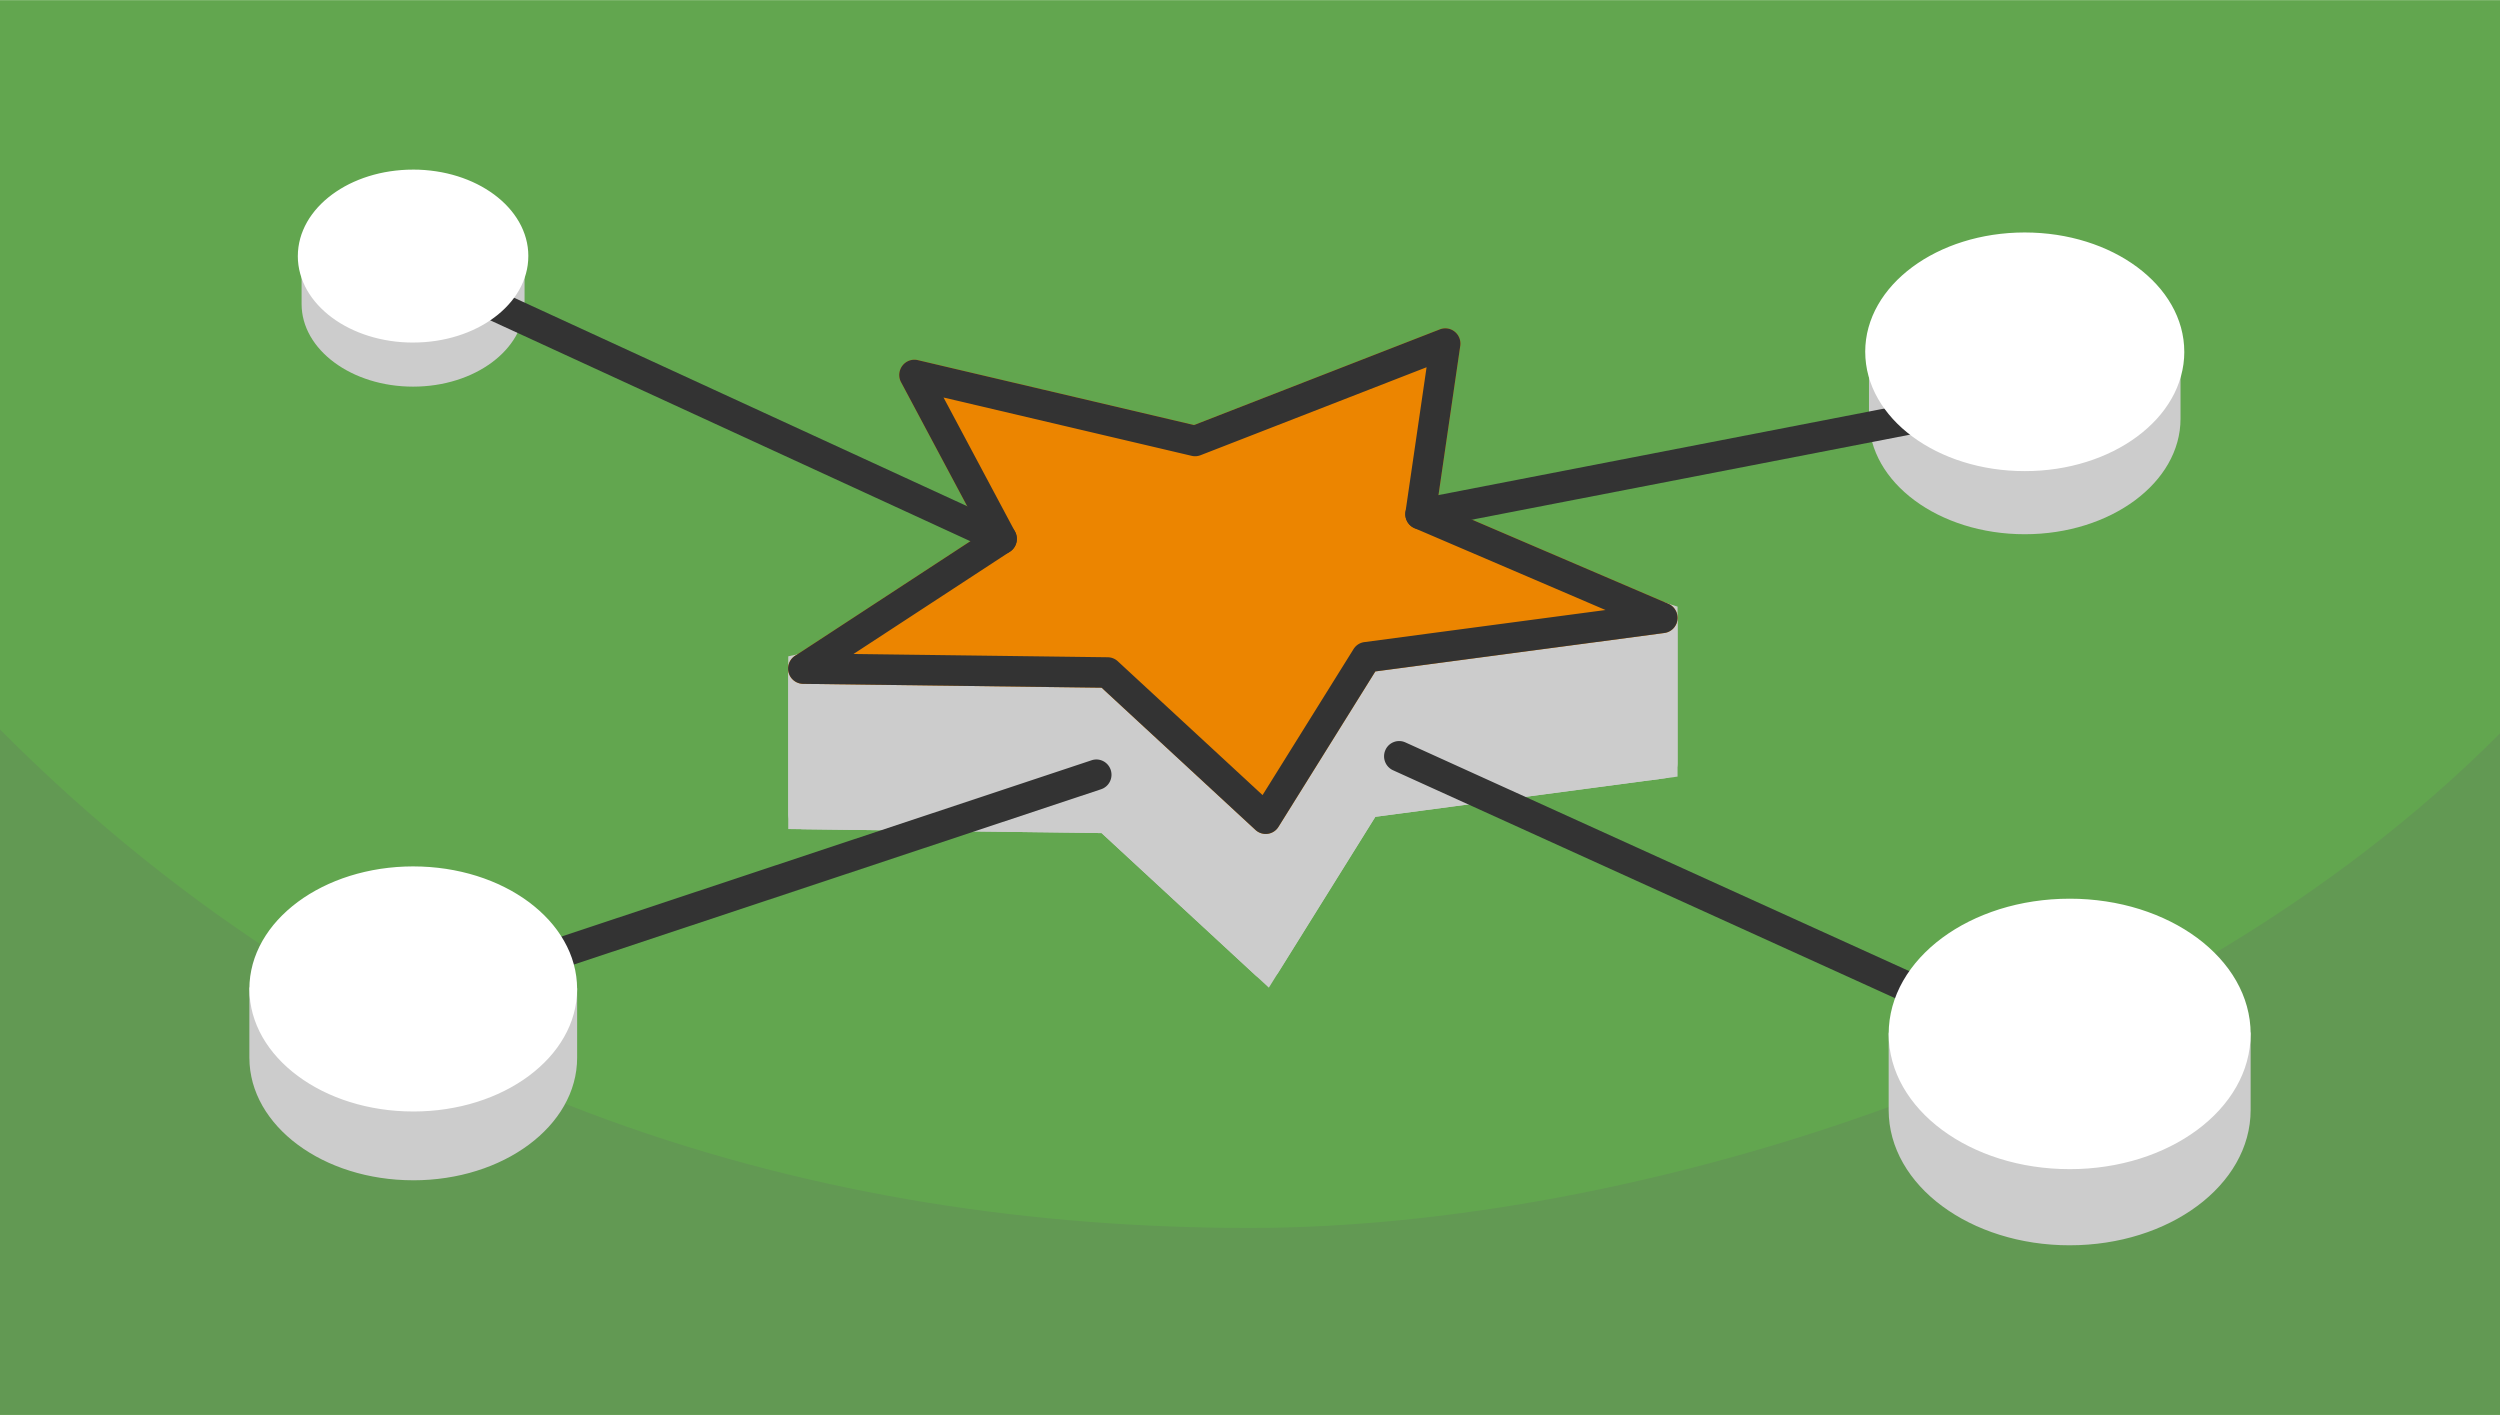 <?xml version="1.0" encoding="UTF-8"?>
<svg xmlns="http://www.w3.org/2000/svg" xmlns:xlink="http://www.w3.org/1999/xlink" width="470" height="266" viewBox="0 0 151.39 85.667" shape-rendering="geometricPrecision" image-rendering="optimizeQuality" fill-rule="evenodd" xmlns:v="https://vecta.io/nano"><style><![CDATA[.K{fill-rule:nonzero}]]></style><path d="M0 0h151.39v85.667H0z" fill="#62a64f"/><path d="M151.39 44.401c-20.045 20.165-52.788 29.952-75.695 29.952-25.634 0-53.125-7.482-75.695-30.187v41.501h151.39V44.401z" fill="#629953"/><g fill="#ccc"><path d="M67.07 49.522l-18.422-.237v-8.804l16.729-3.716 6.993 2.382 15.151-5.897 13.15 4.157v8.804L82.74 48.596l-6.094 9.778z"/><g class="K"><path d="M48.66 48.361l18.421.237-.023 1.848-18.422-.236-.903-.925.927-.924zm-.024 1.849l-.903-.012v-.913l.903.925zm.927-9.729v8.804h-1.83v-8.804l.718-.903 1.112.903zm-1.83 0v-.743l.718-.16-.718.903zm17.84-2.814l-16.729 3.717-.393-1.806 16.729-3.716.489.027-.096 1.778zm-.393-1.805l.248-.055.241.082-.489-.027zm6.898 4.161l-6.994-2.382.585-1.752 6.994 2.382.036 1.738-.621.014zm.621-.014l-.308.12-.313-.106.621-.014zm15.151-5.896l-15.151 5.896-.658-1.725 15.152-5.896.602-.02.055 1.745zm-.657-1.725l.297-.116.305.096-.602.02zm13.205 5.901l-13.15-4.156.547-1.765 13.149 4.157.642.882-1.188.882zm.546-1.764l.642.203v.679l-.642-.882zm-1.188 9.686v-8.804h1.83v8.804l-.795.916-1.035-.916zm1.83 0v.81l-.795.106.795-.916zM82.62 47.68l17.932-2.386.239 1.833-17.932 2.386-.894-1.409.655-.424zm-.655.424l.229-.367.426-.057-.655.424zm-6.094 9.777l6.094-9.777 1.549.985-6.094 9.777-1.392.19-.157-1.175zm1.549.985l-.584.937-.808-.747 1.392-.19zM67.688 48.84l9.576 8.852-1.236 1.364-9.576-8.852.629-1.606.607.242zm-.607-.242l.349.004.258.238-.607-.242z"/><path d="M48.66 48.361l18.421.237-.023 1.848-18.422-.236-.903-.925.927-.924zm-.024 1.849a.92.92 0 0 1-.903-.936.92.92 0 0 1 .927-.913l-.024 1.849zm.927-9.729v8.804h-1.83v-8.804l.718-.903 1.112.903zm-1.83 0a.92.92 0 0 1 .915-.924.92.92 0 0 1 .915.924h-1.83zm17.84-2.814l-16.729 3.717-.393-1.806 16.729-3.716.489.027-.096 1.778zm-.393-1.805c.494-.11.982.206 1.09.704s-.203.992-.697 1.101l-.393-1.805zm6.898 4.161l-6.994-2.382.585-1.752 6.994 2.382.036 1.738-.621.014zm.585-1.752c.478.163.736.687.574 1.171s-.681.744-1.159.581l.585-1.752zm15.187-4.158l-15.151 5.896-.658-1.725 15.152-5.896.602-.02.055 1.745zm-.657-1.725c.471-.184 1.001.054 1.183.53a.93.93 0 0 1-.526 1.195l-.657-1.725zm13.205 5.901l-13.15-4.156.547-1.765 13.149 4.157.642.882-1.188.882zm.546-1.764c.483.152.751.671.6 1.158s-.664.759-1.146.606l.546-1.764zm-1.188 9.686v-8.804h1.83v8.804l-.795.916-1.035-.916zm1.83 0a.92.92 0 0 1-.915.924.92.92 0 0 1-.915-.924h1.83zM82.62 47.68l17.932-2.386.239 1.833-17.932 2.386-.894-1.409.655-.424zm.239 1.833c-.501.066-.961-.29-1.027-.796s.287-.971.788-1.037l.239 1.833zm-6.988 8.368l6.094-9.777 1.549.985-6.094 9.777-1.392.19-.157-1.175zm1.549.985a.91.91 0 0 1-1.262.29.93.93 0 0 1-.287-1.275l1.549.985zM67.688 48.84l9.576 8.852-1.236 1.364-9.576-8.852.629-1.606.607.242zm-1.236 1.364a.93.93 0 0 1-.057-1.306.91.91 0 0 1 1.293-.058l-1.236 1.364z"/></g></g><g fill="#ec8500"><path d="M67.07 40.718l-18.422-.237 12.013-7.856-5.292-9.924 17.001 3.996 15.151-5.896-1.505 10.326 14.655 6.28-17.931 2.386-6.094 9.777z"/><use xlink:href="#B" class="K"/></g><g fill="#333" class="K"><use xlink:href="#B"/><path d="M66.106 46.031c.48-.16.998.104 1.156.589s-.103 1.007-.583 1.167l-.573-1.756zM24.739 59.785l41.367-13.754.573 1.756-41.368 13.754-.572-1.756zm.572 1.756c-.48.16-.998-.104-1.155-.589s.103-1.007.583-1.167l.572 1.756zm59.043-14.905a.93.93 0 0 1-.46-1.222.91.91 0 0 1 1.21-.464l-.75 1.686zm40.601 18.431L84.354 46.636l.75-1.686 40.601 18.43-.75 1.687zm.75-1.687a.93.93 0 0 1 .46 1.223c-.208.465-.749.673-1.21.464l.75-1.687z"/></g><g fill="#ccc"><path d="M125.33 60.304c2.941 0 5.606.878 7.545 2.3h3.186v4.61c0 4.396-4.804 7.958-10.731 7.958s-10.731-3.562-10.731-7.958v-4.61h3.186c1.939-1.422 4.603-2.3 7.545-2.3h0z"/><path d="M132.875 62.373v.461l-.134-.044-.18-.129-.184-.125-.188-.123-.192-.119-.196-.115-.199-.113-.204-.109-.207-.105-.211-.102-.214-.099-.218-.094-.221-.091-.224-.087-.228-.083-.23-.08-.234-.075-.236-.071-.24-.067-.242-.063-.245-.058-.247-.054-.25-.05-.253-.045-.255-.041-.257-.036-.259-.032-.261-.027-.264-.022-.265-.017-.267-.013-.27-.007-.27-.003v-.461l.279.002.277.008.276.013.274.018.272.023.27.027.267.033.266.037.263.043.261.047.258.051.256.056.253.06.251.065.248.07.245.073.242.078.239.082.236.086.232.091.23.094.226.098.222.102.219.106.216.11.212.114.208.117.204.121.201.124.196.128.192.131.188.135-.134-.044zm.134.044c.102.075.125.219.051.322s-.217.126-.319.051l.268-.373zm3.052.417h-3.186v-.461h3.186l.229.231-.229.23zm0-.461a.23.23 0 1 1 0 .461v-.461zm-.228 4.841v-4.61h.457v4.61h0-.457zm.457 0a.23.23 0 0 1-.229.231.23.23 0 0 1-.228-.231h.457zm-10.96 8.189v-.461h0l.544-.011.536-.03.529-.05.52-.068.51-.088.501-.105.49-.123.479-.14.467-.157.454-.172.441-.188.427-.204.413-.217.397-.231.381-.245.364-.258.347-.269.329-.282.31-.293.291-.303.272-.314.25-.324.23-.332.208-.341.186-.35.162-.356.14-.364.115-.371.091-.377.065-.383.04-.388.014-.394h.457l-.015.425-.043.42-.071.414-.098.407-.124.399-.15.392-.175.382-.198.374-.222.364-.244.354-.267.343-.287.332-.307.32-.327.309-.345.296-.364.282-.381.27-.398.255-.414.242-.429.226-.444.211-.457.195-.472.179-.483.162-.496.145-.507.128-.518.108-.528.091-.537.071-.545.051-.554.032-.56.01h0zm0 0a.23.23 0 1 1 0-.461v.461zm-10.96-8.189h.457 0l.014.394.039.388.066.383.091.377.115.371.14.364.162.357.186.349.208.341.229.332.251.324.271.314.292.303.31.293.329.282.347.269.364.258.381.245.397.231.412.217.427.204.441.188.454.172.467.157.479.14.49.123.501.105.511.088.52.068.528.05.537.03.544.011v.461l-.561-.01-.553-.032-.546-.051-.537-.071-.528-.091-.517-.108-.507-.128-.496-.145-.484-.162-.471-.179-.458-.195-.444-.211-.429-.226-.414-.242-.397-.255-.381-.27-.364-.282-.346-.296-.327-.309-.307-.32-.287-.332-.266-.343-.244-.354-.222-.364-.199-.374-.174-.382-.15-.392-.124-.399-.098-.407-.071-.414-.043-.42-.015-.425h0zm0 0a.23.23 0 0 1 .229-.231.23.23 0 0 1 .228.231h-.457zm.457-4.61v4.61h-.457v-4.61l.229-.231.228.231zm-.457 0a.23.23 0 0 1 .229-.231.23.23 0 0 1 .228.231h-.457zm3.415.23h-3.186v-.461h3.186l.134.417-.134.044zm0-.461a.23.23 0 0 1 .228.231.23.23 0 0 1-.228.23v-.461zm7.545-2.299v.461h0l-.271.003-.269.007-.267.013-.266.017-.263.022-.261.027-.26.032-.257.036-.255.041-.252.045-.25.05-.247.054-.245.058-.243.063-.239.067-.236.071-.234.075-.231.08-.227.083-.224.087-.222.091-.217.094-.214.099-.211.102-.207.105-.204.109-.2.113-.195.115-.192.119-.188.123-.184.125-.18.129-.268-.373.188-.135.192-.131.196-.128.201-.124.204-.121.208-.117.212-.114.215-.11.219-.106.223-.102.226-.098.23-.094.232-.091.236-.086.239-.082.242-.078.245-.073.248-.07.25-.065.254-.06.255-.056.259-.051.261-.047.263-.043.265-.037.268-.033.27-.027.272-.023.273-.018.276-.013.278-.008.279-.002h0zm0 0a.23.23 0 0 1 .228.23.23.23 0 0 1-.228.231v-.461zm0 .23h0 0 0v-.23.23zm0-.23a.23.23 0 0 1 .228.23.23.23 0 0 1-.228.231v-.461z" class="K"/></g><g fill="#fff"><path d="M125.33 54.645c5.927 0 10.731 3.564 10.731 7.959s-4.804 7.958-10.731 7.958-10.731-3.563-10.731-7.958 4.804-7.959 10.731-7.959h0z"/><path d="M136.29 62.604h-.457 0l-.014-.394-.04-.389-.065-.382-.091-.377-.115-.371-.14-.364-.162-.357-.186-.349-.208-.341-.23-.332-.25-.324-.272-.314-.291-.303-.31-.293-.329-.282-.347-.27-.364-.257-.381-.245-.397-.231-.413-.218-.427-.203-.441-.188-.454-.172-.467-.157-.479-.14-.49-.123-.501-.105-.51-.088-.52-.069-.529-.049-.537-.031-.543-.01v-.461l.561.01.553.031.545.052.537.071.528.09.518.109.507.127.496.145.483.163.472.179.457.195.444.211.429.226.414.241.398.256.381.269.364.283.345.296.327.309.307.32.287.332.267.343.244.354.222.364.198.373.175.383.15.392.124.399.098.407.071.413.043.42.015.426h0zm0 0a.23.23 0 0 1-.229.23.23.23 0 0 1-.228-.23h.457zm-10.96 8.188v-.461h0l.543-.01.537-.03.529-.05.52-.069.51-.087.501-.106.49-.123.479-.14.467-.157.454-.172.441-.188.427-.203.413-.218.397-.231.381-.245.364-.257.347-.27.329-.282.31-.293.291-.303.272-.314.25-.323.23-.333.208-.341.186-.349.162-.357.14-.364.115-.37.091-.378.065-.382.04-.389.014-.393h.457l-.015.425-.043.42-.071.413-.098.407-.124.4-.15.391-.175.383-.198.373-.222.364-.244.354-.267.343-.287.332-.307.321-.327.308-.345.296-.364.283-.381.269-.398.256-.414.241-.429.226-.444.211-.457.195-.472.18-.483.162-.496.145-.507.127-.518.109-.528.09-.537.071-.545.052-.553.031-.561.01h0zm0 0a.23.23 0 1 1 0-.461v.461zm-10.96-8.188h.457 0l.014.393.039.389.066.382.091.378.115.37.14.364.162.357.186.349.208.341.229.333.251.323.271.314.292.303.31.293.329.282.347.27.364.257.381.245.397.231.412.218.427.203.441.188.454.172.467.157.479.14.49.123.501.106.511.087.52.069.528.05.537.03.544.01v.461l-.561-.01-.553-.031-.546-.052-.537-.071-.528-.09-.517-.109-.507-.127-.496-.145-.484-.162-.471-.18-.458-.195-.444-.211-.429-.226-.414-.241-.397-.256-.381-.269-.364-.283-.346-.296-.327-.308-.307-.321-.287-.332-.266-.343-.244-.354-.222-.364-.199-.373-.174-.383-.15-.391-.124-.4-.098-.407-.071-.413-.043-.42-.015-.425h0zm0 0a.23.23 0 0 1 .229-.231.23.23 0 0 1 .228.231h-.457zm10.96-8.189v.461h0l-.544.01-.536.031-.529.049-.52.069-.511.088-.5.105-.491.123-.478.14-.467.157-.455.172-.441.188-.426.203-.413.218-.397.231-.381.245-.364.257-.347.27-.329.282-.31.293-.291.303-.272.314-.25.324-.23.332-.208.341-.186.349-.162.357-.14.364-.115.371-.091.377-.066.382-.039.389-.014.394h-.457l.015-.426.043-.42.071-.413.098-.407.124-.399.15-.392.175-.383.198-.373.222-.364.244-.354.266-.343.287-.332.308-.32.327-.309.345-.296.364-.283.381-.269.398-.256.413-.241.429-.226.444-.211.458-.195.471-.179.484-.163.496-.145.507-.127.518-.109.527-.09.537-.071.546-.052.553-.031.561-.01h0zm0 0a.23.23 0 0 1 .228.23.23.23 0 0 1-.228.231v-.461zm0 .23h0 0 0v-.23.23zm0-.23a.23.23 0 0 1 .228.23.23.23 0 0 1-.228.231v-.461z" class="K"/></g><g fill="#ccc"><path d="M25.025 57.803c2.657 0 5.065.793 6.817 2.078h2.878v4.165c0 3.971-4.34 7.19-9.695 7.19s-9.696-3.219-9.696-7.19v-4.165h2.879c1.752-1.285 4.159-2.078 6.817-2.078h0z"/><path d="M31.842 59.65v.461l-.135-.044-.161-.116-.166-.113-.17-.11-.173-.108-.176-.104-.18-.102-.184-.098-.187-.095-.189-.092-.194-.089-.196-.085-.199-.082-.203-.079-.205-.075-.208-.071-.21-.068-.214-.064-.216-.06-.218-.057-.221-.053-.223-.049-.225-.044-.228-.041-.23-.037-.232-.033-.234-.028-.235-.025-.238-.02-.239-.015-.241-.011-.243-.007-.244-.003v-.461l.252.002.251.007.25.012.248.016.246.021.244.025.242.03.241.034.238.038.236.042.234.047.231.05.229.055.227.059.225.063.221.066.219.071.217.074.213.078.211.082.207.085.205.089.202.093.198.096.195.099.192.103.188.106.185.109.182.113.178.116.174.119.17.122-.134-.044zm.134.044c.102.075.125.219.05.322s-.217.126-.319.051l.269-.373zm2.744.417h-2.878v-.461h2.878l.229.231-.229.23zm0-.461a.23.23 0 1 1 0 .461v-.461zm-.228 4.396v-4.165h.457v4.165h0-.457zm.457 0a.23.23 0 0 1-.229.23.23.23 0 0 1-.228-.23h.457zm-9.924 7.421v-.462h0l.49-.009.484-.027.477-.045.469-.062.461-.079.451-.095.442-.111.432-.126.421-.142.41-.155.397-.17.385-.183.372-.196.358-.208.343-.221.328-.232.313-.243.297-.254.279-.264.262-.273.245-.283.225-.291.207-.3.187-.307.168-.314.146-.321.125-.327.104-.334.082-.339.059-.345.036-.349.012-.354h.457l-.014.386-.039.381-.064.375-.089.369-.112.362-.136.355-.159.347-.18.339-.201.33-.221.32-.241.311-.26.301-.279.29-.296.28-.313.268-.329.256-.345.244-.361.231-.374.219-.389.205-.402.191-.414.177-.427.162-.438.146-.448.132-.459.115-.469.098-.477.082-.486.064-.494.047-.501.028-.507.01h0zm0 0a.23.23 0 1 1 0-.462v.462zm-9.924-7.421h.457 0l.012.354.036.349.059.345.081.339.104.334.126.327.146.321.167.314.187.307.207.3.226.291.244.283.262.273.28.264.297.254.312.243.328.232.344.221.358.208.371.196.385.183.398.17.41.155.42.142.432.126.442.111.452.095.461.079.469.062.476.045.484.027.491.009v.462l-.508-.01-.501-.028-.493-.047-.486-.064-.478-.082-.468-.098-.459-.115-.449-.132-.438-.146-.426-.162-.415-.177-.402-.191-.388-.205-.375-.219-.36-.231-.345-.244-.33-.256-.313-.268-.296-.28-.278-.29-.26-.301-.241-.311-.222-.32-.201-.33-.18-.339-.158-.347-.136-.355-.113-.362-.088-.369-.065-.375-.039-.381-.013-.386h0zm0 0a.23.23 0 0 1 .228-.231.23.23 0 0 1 .229.231h-.457zm.457-4.165v4.165h-.457v-4.165l.228-.231.229.231zm-.457 0a.23.23 0 0 1 .228-.231.23.23 0 0 1 .229.231h-.457zm3.107.23h-2.879v-.461h2.879l.134.417-.134.044zm0-.461a.23.23 0 1 1 0 .461v-.461zm6.817-2.078v.461h0l-.244.003-.243.007-.241.011-.239.015-.238.02-.236.025-.234.028-.231.033-.23.037-.228.041-.225.044-.223.049-.221.053-.219.057-.216.06-.213.064-.211.068-.208.071-.205.075-.202.079-.199.082-.197.085-.193.089-.19.092-.186.095-.184.098-.18.102-.176.104-.173.108-.17.11-.166.113-.162.116-.268-.373.17-.122.174-.119.178-.116.182-.113.184-.109.189-.106.192-.103.195-.099.198-.096.202-.093.204-.089.208-.085.211-.082.213-.078.217-.074.219-.071.221-.066.224-.063.227-.059.229-.055.232-.05.234-.047.236-.042.238-.038.24-.034.243-.03.244-.025.246-.021.248-.016.249-.012.251-.007.253-.002h0zm0 0a.23.23 0 0 1 .228.231.23.23 0 0 1-.228.23v-.461zm0 .231h0 0 0v-.231.231zm0-.231a.23.23 0 0 1 .228.231.23.23 0 0 1-.228.23v-.461z" class="K"/></g><g fill="#fff"><path d="M25.025 52.69c5.355 0 9.695 3.22 9.695 7.191s-4.34 7.189-9.695 7.189-9.696-3.219-9.696-7.189 4.341-7.191 9.696-7.191h0z"/><path d="M34.949 59.881h-.457 0l-.012-.355-.036-.349-.059-.344-.082-.34-.104-.333-.125-.328-.146-.321-.168-.314-.187-.307-.207-.3-.225-.291-.245-.282-.262-.274-.279-.264-.297-.254-.313-.243-.328-.232-.343-.22-.358-.209-.372-.196-.385-.183-.397-.17-.41-.155-.421-.141-.432-.127-.442-.111-.451-.095-.461-.079-.469-.062-.477-.045-.484-.027-.49-.009v-.462l.507.01.501.028.494.047.486.064.477.082.469.099.459.115.448.131.438.147.427.162.414.176.402.192.389.204.374.219.361.231.345.244.329.257.313.268.296.279.279.29.26.301.241.311.221.321.201.33.18.338.159.347.136.355.112.363.089.369.064.375.039.381.014.386h0zm0 0a.23.23 0 0 1-.229.23.23.23 0 0 1-.228-.23h.457zm-9.924 7.42v-.462h0l.49-.009.484-.027.477-.045.469-.062.461-.079.451-.095.442-.111.432-.126.421-.141.41-.156.397-.169.385-.183.372-.196.358-.209.343-.22.328-.232.313-.244.297-.253.279-.264.262-.274.245-.282.225-.292.207-.299.187-.307.168-.314.146-.321.125-.328.104-.333.082-.339.059-.345.036-.349.012-.354h.457l-.014.385-.039.381-.064.376-.089.368-.112.363-.136.355-.159.347-.18.338-.201.33-.221.321-.241.311-.26.301-.279.29-.296.279-.313.268-.329.257-.345.244-.361.231-.374.218-.389.205-.402.191-.414.177-.427.162-.438.147-.448.131-.459.115-.469.098-.477.082-.486.065-.494.046-.501.028-.507.01h0zm0 0a.23.23 0 1 1 0-.462v.462zm-9.924-7.42h.457 0l.012.354.036.349.059.344.081.34.104.333.126.327.146.322.167.314.187.307.207.299.226.291.244.283.262.273.28.264.297.254.312.243.328.232.344.221.358.208.371.196.385.183.398.17.41.156.42.141.432.126.442.111.452.095.461.079.469.062.476.045.484.027.491.009v.462l-.508-.01-.501-.028-.493-.046-.486-.065-.478-.082-.468-.098-.459-.115-.449-.132-.438-.146-.426-.162-.415-.177-.402-.191-.388-.205-.375-.218-.36-.232-.345-.244-.33-.256-.313-.268-.296-.279-.278-.291-.26-.3-.241-.311-.222-.321-.201-.33-.18-.339-.158-.347-.136-.355-.113-.362-.088-.369-.065-.375-.039-.381-.013-.385h0zm0 0a.23.23 0 0 1 .228-.231.23.23 0 0 1 .229.231h-.457zm9.924-7.422v.462h0l-.491.009-.484.027-.476.045-.469.062-.461.079-.451.095-.442.111-.432.127-.421.141-.41.155-.398.17-.384.183-.372.196-.358.209-.343.22-.329.232-.312.244-.297.253-.279.264-.263.274-.244.282-.226.292-.206.299-.188.307-.167.314-.146.322-.126.327-.104.333-.081.34-.059.344-.036.349-.012.355h-.457l.013-.386.039-.381.065-.375.088-.369.113-.363.136-.354.158-.347.18-.339.202-.33.221-.321.241-.311.26-.301.279-.29.296-.279.313-.268.329-.257.345-.244.36-.231.375-.218.389-.205.401-.191.415-.177.426-.162.438-.147.449-.131.459-.115.468-.099.478-.082.486-.064.494-.047.5-.028.508-.01h0zm0 0a.23.23 0 0 1 .228.231.23.23 0 0 1-.228.231v-.462zm0 .231h0 0 0v-.231.231zm0-.231a.23.23 0 0 1 .228.231.23.23 0 0 1-.228.231v-.462z" class="K"/></g><path d="M122.611 19.276c2.585 0 4.928.771 6.632 2.021h2.801v4.053c0 3.863-4.224 6.994-9.433 6.994s-9.433-3.131-9.433-6.994v-4.053h2.801c1.704-1.25 4.046-2.021 6.632-2.021h0zm-97.596-5.222c1.85 0 3.527.552 4.746 1.446h2.004v2.901c0 2.765-3.022 5.006-6.75 5.006s-6.752-2.241-6.752-5.006V15.5h2.005c1.219-.894 2.896-1.446 4.747-1.446h0z" fill="#ccc"/><path d="M24.635 17.068c-.46-.211-.663-.759-.453-1.224a.91.91 0 0 1 1.212-.458l-.759 1.682zm35.646 16.398L24.635 17.068l.759-1.682L61.04 31.784l-.759 1.682zm.759-1.682c.46.211.663.76.453 1.224a.91.91 0 0 1-1.212.458l.759-1.682z" fill="#333" class="K"/><g fill="#fff"><path d="M25.015 10.494c3.728 0 6.75 2.241 6.75 5.006s-3.022 5.006-6.75 5.006-6.752-2.241-6.752-5.006 3.023-5.006 6.752-5.006h0z"/><path d="M31.993 15.5h-.456 0l-.009-.241-.024-.239-.04-.235-.056-.232-.071-.228-.086-.223-.1-.22-.114-.215-.129-.211-.141-.205-.155-.2-.168-.194-.18-.187-.192-.182-.204-.174-.215-.168-.226-.159-.237-.152-.247-.144-.256-.135-.265-.126-.274-.117-.283-.108-.291-.097-.298-.087-.305-.077-.312-.066-.318-.054-.324-.043-.329-.031-.335-.019-.338-.006v-.461l.355.006.352.02.346.033.341.045.335.057.329.069.322.081.315.092.307.103.3.114.291.124.282.134.273.144.264.154.253.163.243.171.232.181.22.188.209.197.196.205.184.212.17.22.156.226.142.233.128.24.112.246.096.251.08.256.063.262.046.266.027.27.009.273h0zm0 0a.23.23 0 0 1-.228.231.23.23 0 0 1-.228-.231h.456zm-6.978 5.237v-.461h0l.338-.007.335-.019.329-.031.324-.042.318-.055.312-.066.305-.076.298-.087.291-.098.283-.107.274-.117.265-.126.256-.135.247-.144.237-.152.226-.16.215-.167.204-.175.192-.181.18-.188.168-.194.155-.2.141-.205.129-.21.114-.215.1-.22.086-.224.071-.228.056-.231.04-.235.024-.239.009-.242h.456l-.009.274-.027.27-.046.266-.063.261-.08.257-.096.251-.112.246-.128.239-.142.233-.156.227-.17.219-.184.212-.196.205-.209.197-.22.189-.232.18-.243.172-.253.163-.264.153-.273.144-.282.134-.291.124-.3.114-.307.103-.315.092-.322.081-.329.069-.335.058-.341.045-.346.033-.352.019-.355.007h0zm0 0a.23.23 0 0 1 0-.461v.461zm-6.98-5.237h.457 0l.008.242.025.239.04.235.056.231.071.228.085.224.101.22.114.215.128.21.142.205.155.2.168.194.18.188.192.181.204.175.215.167.226.16.237.152.246.144.257.135.265.126.275.117.282.107.291.098.298.087.305.076.312.066.318.055.324.042.329.031.335.019.339.007v.461l-.356-.007-.352-.019-.346-.033-.341-.045-.335-.058-.329-.069-.322-.081-.315-.092-.307-.103-.3-.114-.291-.124-.282-.134-.273-.144-.264-.153-.253-.163-.243-.172-.232-.18-.22-.189-.209-.197-.197-.205-.183-.212-.17-.219-.157-.227-.142-.233-.127-.239-.112-.246-.097-.251-.079-.257-.063-.261-.046-.266-.028-.27-.009-.274h0zm0 0a.23.23 0 0 1 .228-.23.23.23 0 0 1 .229.23h-.457zm6.98-5.236v.461h0l-.34.006-.334.019-.329.031-.324.043-.318.054-.312.066-.305.077-.299.087-.29.097-.283.108-.274.117-.266.126-.256.135-.246.144-.237.152-.226.159-.215.168-.204.174-.192.182-.181.188-.167.193-.155.2-.142.205-.128.211-.114.215-.101.22-.085.223-.071.228-.056.232-.04.235-.025.239-.008.241h-.457l.009-.273.028-.27.046-.266.063-.262.079-.256.097-.251.112-.246.127-.24.142-.233.157-.226.17-.22.183-.212.197-.205.208-.197.221-.188.232-.181.243-.171.253-.163.263-.154.273-.144.283-.134.291-.124.299-.114.308-.103.315-.092.322-.081.329-.069.335-.057.341-.045.346-.033.352-.02.356-.006h0zm0 0a.23.23 0 0 1 .228.23.23.23 0 0 1-.228.231v-.461zm0 .23h0 0 0v-.23.23zm0-.23a.23.23 0 0 1 .228.23.23.23 0 0 1-.228.231v-.461z" class="K"/></g><path d="M86.188 32.035c-.496.096-.976-.232-1.071-.733s.23-.986.726-1.083l.345 1.816zm36.595-7.102l-36.595 7.102-.345-1.816 36.595-7.102.345 1.816zm-.345-1.816c.496-.096.976.232 1.071.734s-.229.986-.726 1.082l-.345-1.816z" fill="#333" class="K"/><g fill="#fff"><path d="M122.611 14.301c5.209 0 9.433 3.133 9.433 6.996s-4.224 6.995-9.433 6.995-9.433-3.132-9.433-6.995 4.223-6.996 9.433-6.996h0z"/><path d="M132.272 21.297h-.457 0l-.012-.345-.034-.339-.058-.335-.079-.329-.101-.324-.122-.318-.142-.312-.163-.306-.182-.298-.201-.291-.219-.283-.238-.275-.254-.266-.272-.256-.288-.247-.304-.237-.32-.225-.333-.215-.348-.203-.362-.19-.374-.178-.387-.165-.398-.151-.409-.138-.42-.123-.43-.107-.439-.093-.448-.076-.456-.061-.464-.044-.47-.026-.477-.009v-.462l.494.01.487.027.481.046.473.062.465.08.456.096.446.112.437.128.427.143.415.157.403.172.391.186.379.2.364.212.351.226.336.237.321.25.304.261.289.272.271.283.253.292.235.303.215.312.196.322.176.33.154.338.132.345.11.353.086.359.063.366.038.371.013.376h0zm0 0a.23.23 0 0 1-.228.23.23.23 0 0 1-.229-.23h.457zm-9.661 7.225v-.461h0l.477-.009.47-.026.464-.044.456-.06.448-.077.439-.093.43-.108.42-.122.409-.138.398-.151.387-.165.374-.178.362-.19.348-.203.333-.215.32-.225.304-.237.288-.246.272-.257.254-.266.238-.274.219-.283.201-.291.182-.299.163-.305.142-.312.122-.318.101-.325.079-.329.058-.335.034-.339.012-.344h.457l-.013.375-.038.371-.063.366-.086.359-.11.353-.132.346-.154.338-.176.329-.196.322-.215.312-.235.303-.253.293-.271.282-.289.272-.304.261-.321.25-.336.237-.351.226-.364.212-.379.2-.391.186-.403.172-.415.157-.427.143-.437.128-.446.112-.456.096-.465.08-.473.062-.481.046-.487.027-.494.009h0zm0 0a.23.23 0 0 1 0-.461v.461zm-9.661-7.225h.457 0l.012.344.034.339.058.335.079.33.101.324.122.318.142.312.163.305.181.299.201.291.22.283.237.275.255.265.272.257.288.247.304.236.319.226.334.214.348.203.362.19.374.178.386.165.399.151.409.138.42.122.43.108.439.093.448.077.456.06.463.044.471.026.477.009v.461l-.494-.009-.488-.027-.48-.046-.473-.062-.465-.08-.456-.096-.447-.112-.436-.128-.427-.142-.415-.158-.403-.172-.392-.186-.378-.2-.365-.212-.35-.225-.336-.238-.321-.25-.305-.26-.288-.272-.271-.283-.253-.293-.235-.303-.216-.312-.195-.321-.176-.33-.154-.338-.132-.346-.11-.353-.087-.359-.062-.366-.038-.371-.013-.375h0zm0 0a.23.23 0 0 1 .228-.231.23.23 0 0 1 .229.231h-.457zm9.661-7.227v.462h0l-.477.009-.471.026-.463.044-.456.06-.448.077-.439.093-.43.107-.42.123-.41.138-.398.151-.386.165-.375.178-.361.19-.348.203-.334.214-.319.226-.304.237-.288.246-.272.257-.255.266-.237.274-.22.283-.201.291-.181.299-.163.305-.142.312-.122.319-.101.324-.079.329-.058.335-.034.339-.012.345h-.457l.013-.376.038-.371.062-.366.087-.359.11-.353.132-.346.154-.338.176-.329.195-.322.216-.312.235-.303.253-.293.271-.283.288-.271.305-.261.321-.25.336-.237.35-.226.365-.212.379-.2.391-.186.403-.172.415-.158.427-.142.436-.128.447-.112.456-.096.465-.08.473-.062.48-.046.488-.027.494-.01h0zm0 0a.23.23 0 0 1 .228.231.23.23 0 0 1-.228.231v-.462zm0 .231h0 0 0v-.231.231zm0-.231a.23.23 0 0 1 .228.231.23.23 0 0 1-.228.231v-.462z" class="K"/></g><defs ><path id="B" d="M48.66 39.557l18.421.237-.023 1.849-18.422-.238-.485-1.7.509-.148zm-.024 1.848a.92.92 0 0 1 .024-1.848l-.024 1.848zm12.522-8.004l-12.013 7.856-.994-1.552 12.012-7.856 1.303.338-.308 1.214zm-.995-1.552a.91.91 0 0 1 1.266.274.93.93 0 0 1-.271 1.278l-.995-1.552zm-3.988-9.586l5.291 9.924-1.611.876-5.291-9.924 1.013-1.338.598.462zm-1.611.876a.93.93 0 0 1 .372-1.252.91.91 0 0 1 1.239.376l-1.611.876zm17.599 4.458l-17.001-3.996.415-1.8 17.001 3.996.121 1.763-.536.037zm.415-1.8c.492.116.798.613.683 1.11s-.606.806-1.098.69l.415-1.8zm15.272-4.134L72.699 27.56l-.658-1.725 15.152-5.897 1.234.998-.577.727zm-.657-1.725c.471-.183 1.001.054 1.183.531s-.054 1.011-.526 1.194l-.657-1.725zM85.11 30.993l1.506-10.327 1.811.27-1.506 10.326-1.263.716-.548-.985zm1.811.269c-.073.505-.539.854-1.039.78s-.845-.544-.772-1.049l1.811.269zm13.393 6.996l-14.656-6.28.715-1.702 14.656 6.28-.238 1.768-.477-.066zm.715-1.702a.93.93 0 0 1 .485 1.212c-.198.47-.735.689-1.2.49l.715-1.702zm-18.409 2.32l17.932-2.385.239 1.833-17.932 2.385-.894-1.409.655-.424zm.239 1.833c-.501.067-.961-.29-1.027-.796s.287-.97.788-1.037l.239 1.833zm-6.988 8.369l6.094-9.778 1.549.985-6.094 9.777-1.392.19-.157-1.174zm1.549.984a.91.91 0 0 1-1.262.29.93.93 0 0 1-.287-1.274l1.549.984zm-9.732-10.026l9.576 8.852-1.236 1.364-9.576-8.852.629-1.606.607.242zM66.452 41.4a.93.93 0 0 1-.057-1.306.91.91 0 0 1 1.293-.058L66.452 41.4z"/></defs></svg>